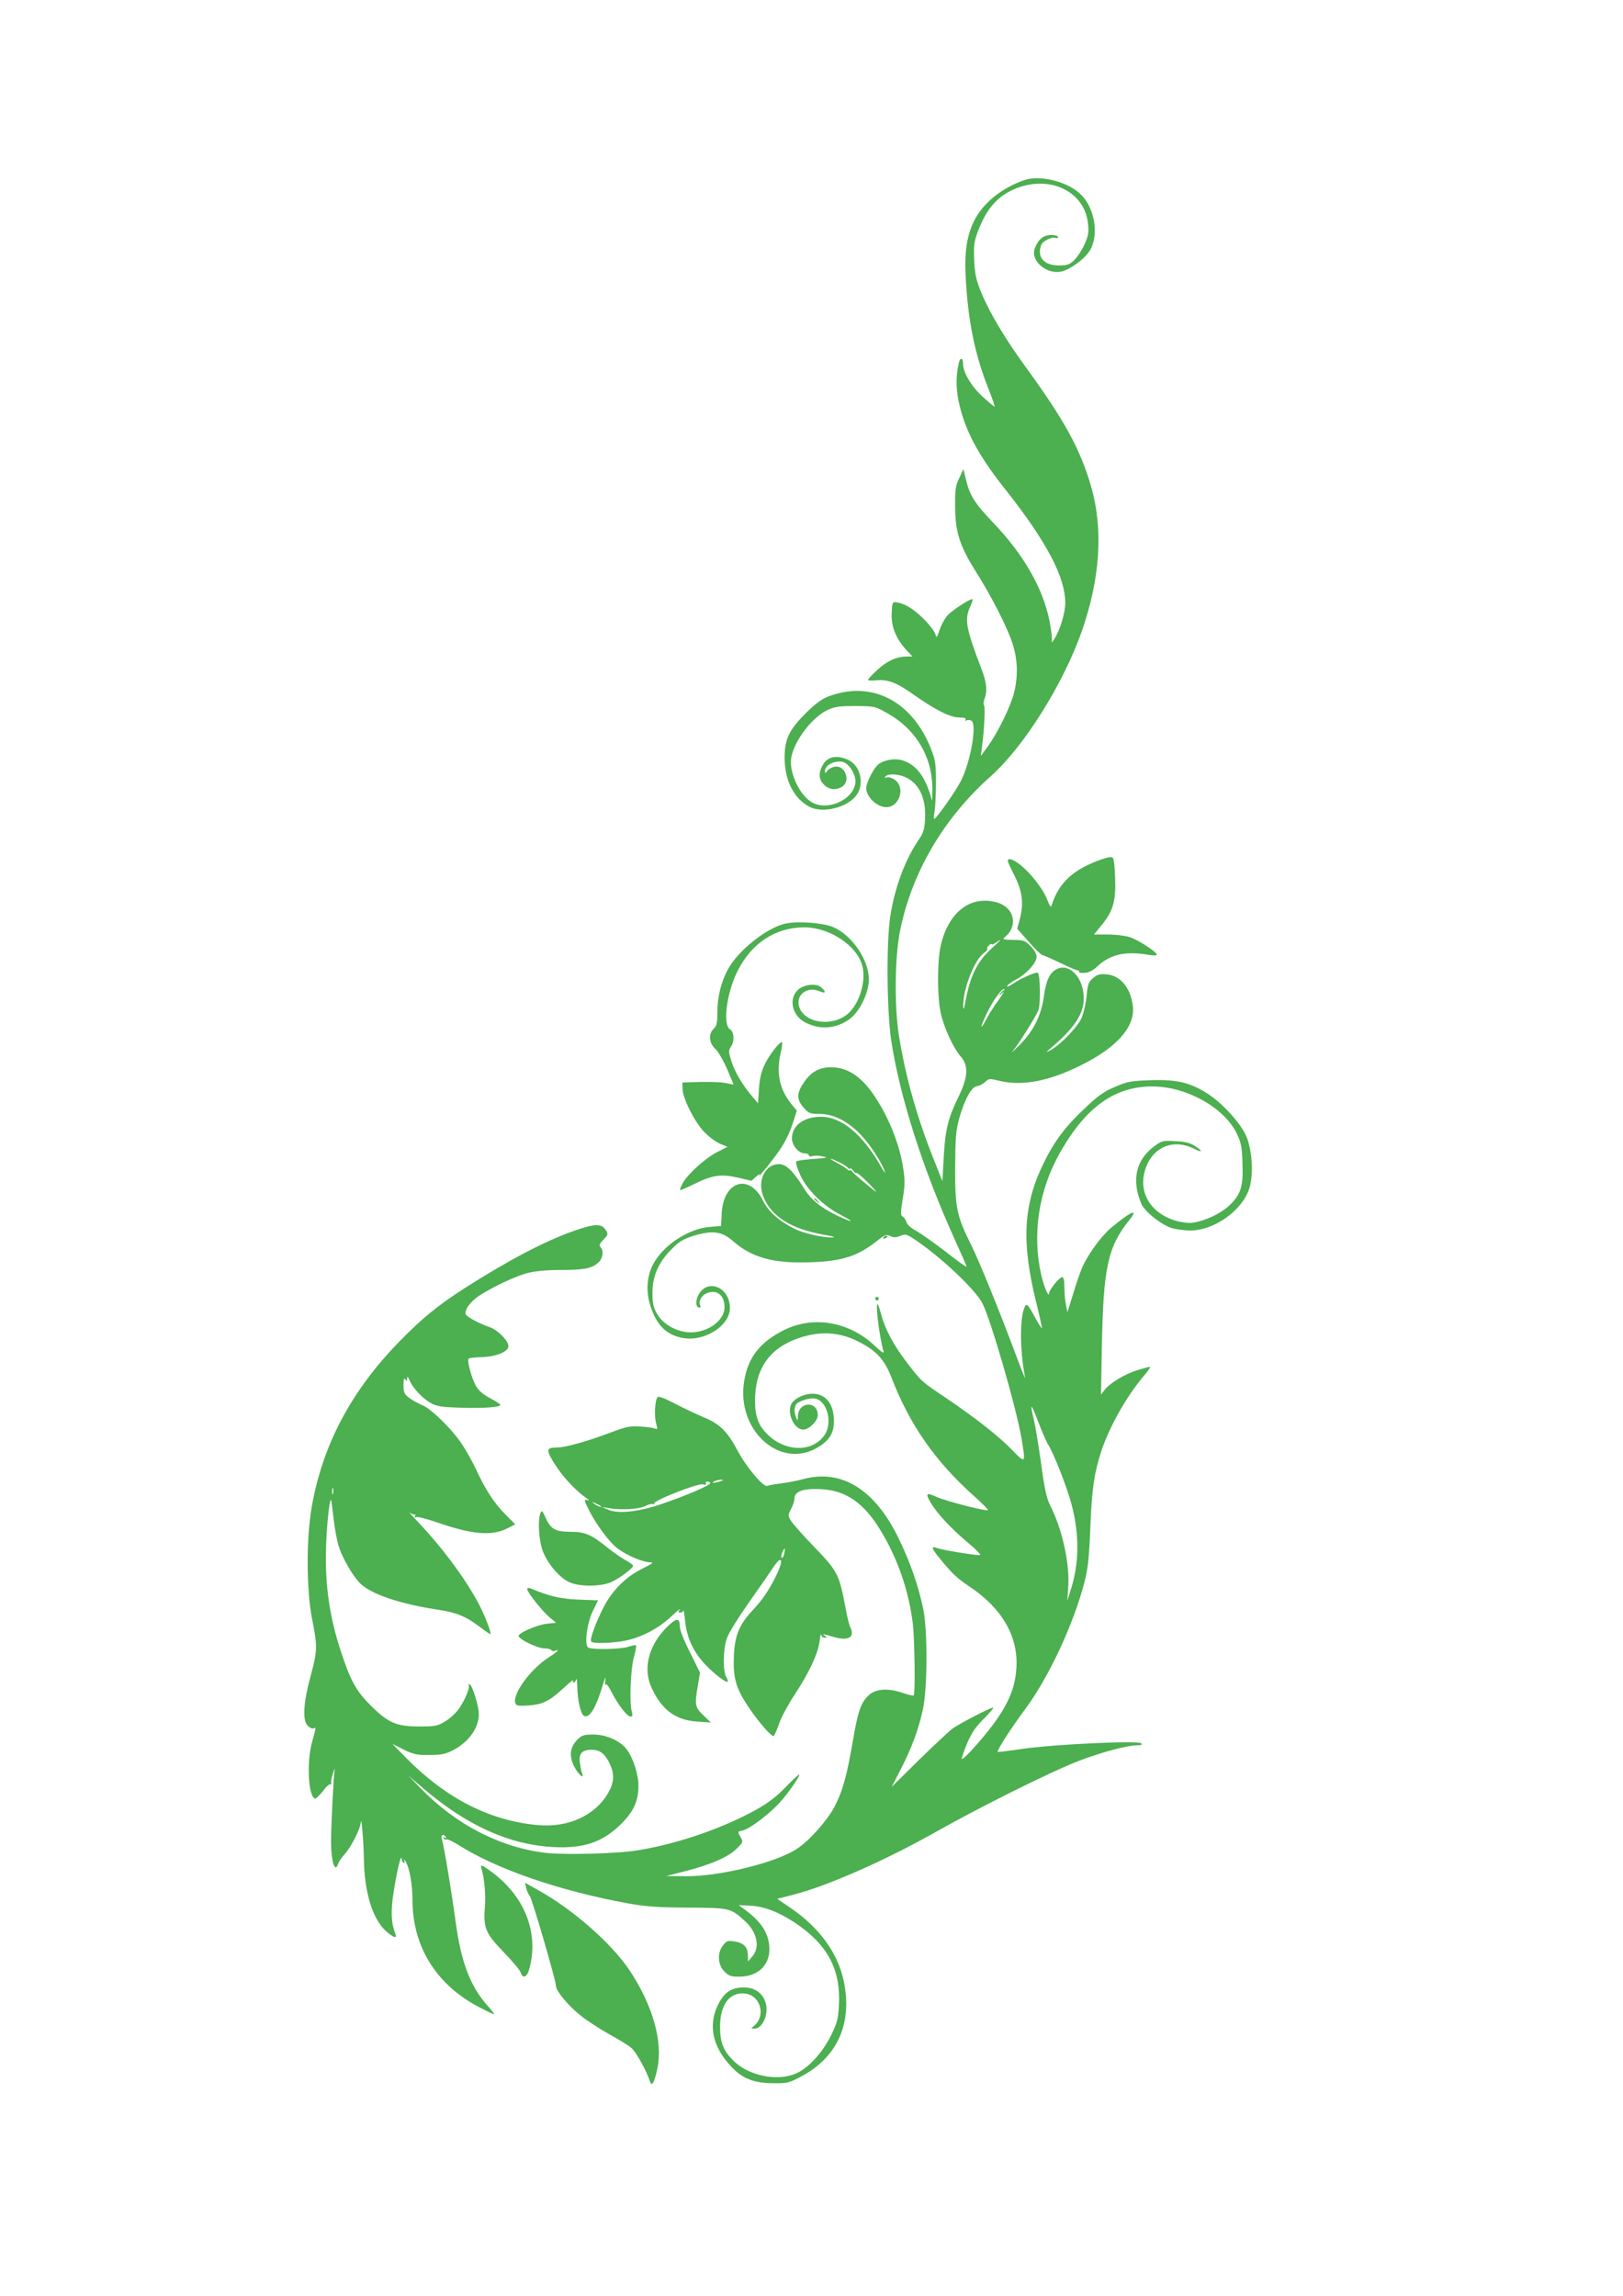 <?xml version="1.0" standalone="no"?>
<!DOCTYPE svg PUBLIC "-//W3C//DTD SVG 20010904//EN"
 "http://www.w3.org/TR/2001/REC-SVG-20010904/DTD/svg10.dtd">
<svg version="1.0" xmlns="http://www.w3.org/2000/svg"
 width="905pt" height="1280pt" viewBox="0 0 905 1280"
 preserveAspectRatio="xMidYMid meet">
<g transform="translate(0,1280) scale(0.1,-0.1)"
fill="#4caf50" stroke="none">
<path d="M5715 11797 c-128 -43 -237 -131 -285 -232 -40 -83 -53 -176 -45
-315 13 -240 51 -426 125 -613 22 -55 38 -102 36 -104 -1 -2 -30 22 -63 52
-65 58 -113 138 -113 187 0 34 -16 37 -23 6 -17 -71 -17 -138 -2 -213 33 -159
108 -302 262 -495 229 -290 333 -487 333 -632 0 -54 -29 -151 -61 -200 -13
-21 -18 -25 -14 -11 3 11 -3 64 -14 116 -36 178 -143 365 -311 541 -106 111
-133 154 -154 244 l-14 57 -23 -50 c-21 -43 -24 -64 -23 -160 0 -139 26 -220
115 -361 88 -139 173 -306 203 -396 31 -90 34 -188 10 -282 -19 -75 -91 -222
-145 -296 l-40 -55 6 45 c13 96 20 231 12 239 -4 4 -3 20 3 35 16 44 12 91
-16 163 -88 231 -97 278 -64 351 10 23 16 42 12 42 -17 0 -110 -61 -136 -88
-16 -17 -37 -54 -46 -82 -16 -47 -18 -49 -24 -26 -4 15 -32 52 -64 84 -58 58
-106 87 -152 94 -24 3 -25 1 -28 -61 -3 -74 23 -140 81 -204 l35 -37 -30 0
c-57 0 -111 -24 -164 -73 -30 -27 -54 -53 -54 -57 0 -4 19 -5 43 -3 64 7 114
-11 202 -73 125 -89 213 -134 263 -134 30 0 41 -4 36 -12 -4 -6 -3 -8 4 -5 5
4 18 4 27 0 35 -13 -1 -226 -57 -337 -27 -54 -129 -199 -147 -211 -5 -2 -5 15
0 38 4 23 8 96 8 162 0 108 -3 127 -28 191 -105 266 -330 382 -570 292 -39
-15 -73 -40 -126 -92 -95 -95 -120 -146 -120 -251 1 -127 51 -226 139 -273 75
-39 216 -3 264 68 44 66 18 166 -53 196 -66 27 -114 15 -140 -36 -22 -42 -19
-77 10 -105 28 -29 70 -32 103 -9 48 34 11 123 -46 109 -15 -3 -33 -13 -39
-22 -11 -15 -13 -15 -13 -1 0 35 64 64 106 48 31 -12 64 -66 64 -105 0 -95
-146 -169 -239 -120 -62 32 -121 142 -121 227 0 92 109 246 207 291 40 18 66
21 154 21 104 -1 107 -1 175 -39 165 -93 256 -248 253 -435 l-1 -55 -13 41
c-32 102 -80 161 -150 184 -41 14 -96 6 -133 -18 -27 -17 -72 -104 -72 -137 1
-49 61 -105 113 -105 71 0 106 106 50 150 -16 12 -36 19 -47 16 -13 -3 -16 -2
-8 6 17 17 76 13 118 -8 73 -38 109 -120 102 -234 -3 -53 -9 -73 -34 -110 -77
-112 -135 -268 -160 -430 -22 -147 -19 -521 5 -687 47 -314 177 -722 357
-1118 35 -77 64 -143 64 -147 0 -4 -53 33 -117 84 -65 50 -139 102 -166 117
-28 15 -50 35 -53 49 -4 12 -13 26 -21 30 -12 7 -12 20 1 100 13 81 13 103 0
183 -22 133 -86 287 -169 405 -70 98 -144 144 -232 144 -64 0 -111 -26 -150
-84 -42 -61 -42 -95 -2 -141 29 -32 35 -35 88 -35 80 0 162 -42 235 -121 51
-54 116 -155 131 -204 4 -11 -7 4 -23 32 -102 179 -219 276 -332 277 -96 1
-164 -48 -164 -120 0 -40 37 -84 71 -84 13 0 23 -5 23 -11 0 -6 8 -8 20 -4 10
3 36 3 57 -2 33 -7 27 -8 -48 -14 -47 -3 -91 -9 -97 -13 -7 -4 -1 -28 19 -74
36 -82 128 -174 223 -223 75 -39 81 -49 10 -18 -105 47 -169 96 -209 161 -62
100 -101 138 -142 138 -76 0 -121 -91 -88 -177 44 -115 156 -185 345 -218 48
-8 62 -13 40 -14 -52 -1 -162 24 -211 49 -86 44 -144 95 -174 155 -77 158
-224 111 -231 -75 l-3 -65 -63 -5 c-125 -10 -271 -110 -322 -220 -31 -67 -34
-150 -7 -227 35 -104 89 -156 178 -172 120 -23 263 68 263 166 0 123 -135 171
-180 64 -13 -32 -8 -61 10 -61 6 0 8 5 5 11 -13 20 5 57 35 69 57 24 100 -10
100 -78 0 -79 -105 -149 -208 -139 -72 8 -139 49 -170 105 -19 34 -24 58 -24
117 1 93 34 168 108 242 42 43 64 55 123 74 104 31 156 24 217 -29 105 -93
226 -127 434 -119 180 6 264 34 377 124 37 29 45 32 67 22 19 -9 32 -9 56 1
27 11 34 10 73 -15 145 -95 345 -283 385 -361 47 -92 187 -576 217 -748 25
-148 25 -148 -52 -69 -79 81 -210 183 -378 296 -128 86 -129 87 -209 192 -70
91 -121 185 -140 259 -9 32 -18 61 -21 64 -16 16 8 -182 32 -263 4 -13 -13 -2
-49 32 -143 135 -340 169 -504 89 -137 -68 -204 -154 -225 -289 -42 -267 193
-485 401 -372 72 40 100 82 100 152 0 96 -45 153 -120 153 -44 0 -96 -24 -115
-53 -31 -49 11 -147 64 -147 32 0 81 48 81 80 0 83 -109 77 -111 -6 0 -25 -2
-26 -9 -9 -16 37 -11 74 11 86 40 21 80 28 105 19 61 -24 85 -137 42 -200 -66
-97 -217 -96 -317 2 -52 50 -71 101 -71 189 0 177 80 293 243 349 127 43 237
34 350 -28 88 -47 131 -97 168 -192 101 -263 245 -469 463 -663 47 -42 81 -77
74 -77 -37 0 -237 53 -284 74 -60 28 -66 21 -33 -34 38 -62 111 -140 201 -216
53 -44 82 -74 71 -74 -35 0 -209 29 -236 39 -37 14 -34 1 12 -56 73 -89 96
-110 161 -154 188 -124 281 -284 267 -464 -7 -97 -37 -175 -105 -275 -54 -81
-190 -235 -199 -226 -2 2 10 39 28 83 26 61 46 92 95 141 34 34 57 62 52 62
-16 0 -189 -89 -228 -118 -19 -14 -103 -93 -187 -175 l-151 -149 50 97 c61
119 100 223 124 335 26 118 27 448 1 565 -27 127 -73 260 -137 390 -132 273
-320 388 -535 328 -33 -9 -87 -19 -120 -23 -33 -4 -67 -10 -76 -14 -22 -9
-116 103 -166 196 -56 107 -100 150 -190 187 -43 18 -116 53 -162 77 -55 29
-88 41 -94 35 -15 -15 -20 -102 -9 -145 10 -34 9 -37 -6 -30 -9 4 -46 9 -82
11 -58 4 -77 0 -175 -37 -125 -47 -245 -80 -289 -80 -62 0 -63 -12 -13 -92 43
-69 118 -150 177 -190 14 -10 17 -15 8 -12 -24 8 -23 3 8 -59 40 -78 109 -171
154 -207 49 -39 143 -79 184 -80 24 0 16 -6 -44 -36 -91 -46 -164 -118 -213
-212 -43 -82 -79 -180 -71 -193 8 -14 121 -10 195 5 91 20 181 68 253 135 33
31 54 48 47 38 -12 -15 -11 -17 3 -17 9 0 17 6 17 13 1 6 5 -20 9 -60 13 -120
65 -210 174 -300 59 -48 77 -52 55 -11 -19 34 -17 154 4 215 11 30 63 114 120
195 56 79 117 167 136 196 46 71 63 55 27 -25 -39 -85 -83 -151 -137 -208 -76
-80 -102 -142 -107 -256 -5 -122 11 -179 77 -279 60 -90 136 -178 146 -168 4
4 18 36 30 71 13 36 51 107 85 158 82 124 131 230 140 298 4 31 8 48 9 39 0
-10 9 -18 19 -18 14 0 15 2 2 10 -20 13 -13 12 45 -5 84 -26 125 -3 96 53 -5
9 -17 57 -26 106 -35 188 -44 206 -172 339 -63 65 -123 132 -132 148 -18 29
-18 31 0 67 11 20 19 46 19 59 0 38 49 56 144 51 142 -6 244 -76 339 -235 94
-156 154 -331 177 -515 10 -84 14 -390 5 -400 -3 -3 -29 3 -58 13 -79 28 -148
25 -187 -7 -48 -41 -65 -87 -94 -257 -34 -199 -58 -284 -103 -370 -42 -79
-143 -192 -212 -236 -118 -76 -424 -151 -612 -151 l-114 1 113 29 c137 35 239
80 283 127 33 33 34 34 17 63 -16 29 -16 29 13 35 36 8 127 75 193 141 47 47
130 163 122 171 -2 2 -36 -30 -75 -70 -52 -54 -97 -88 -166 -127 -189 -104
-433 -188 -655 -225 -113 -19 -403 -27 -515 -15 -253 29 -503 157 -700 361
l-70 72 85 -73 c243 -207 477 -313 720 -327 175 -10 281 26 386 131 68 69 94
126 94 211 0 63 -30 156 -66 203 -37 48 -114 82 -187 82 -51 0 -62 -4 -87 -28
-42 -42 -48 -91 -19 -149 23 -46 61 -78 44 -37 -4 11 -9 37 -12 59 -6 50 13
70 67 70 46 0 75 -24 101 -80 26 -57 24 -102 -10 -161 -72 -125 -222 -194
-391 -179 -268 24 -510 147 -734 373 l-78 80 63 -32 c56 -27 73 -31 144 -30
66 0 89 5 130 26 89 46 145 125 145 202 0 45 -38 166 -52 166 -6 0 -9 -3 -5
-6 9 -10 -20 -81 -53 -129 -17 -24 -52 -57 -78 -72 -43 -26 -56 -28 -147 -28
-126 0 -171 20 -271 120 -80 80 -112 139 -168 313 -52 162 -78 318 -79 492 -2
123 18 348 29 337 2 -2 8 -48 14 -103 6 -54 19 -127 31 -161 21 -65 80 -165
120 -203 63 -59 221 -112 430 -144 103 -15 155 -36 236 -97 29 -22 54 -39 57
-39 10 0 -35 115 -70 179 -80 145 -198 303 -333 446 -36 38 -57 62 -45 52 11
-9 24 -14 29 -10 4 5 4 2 0 -6 -6 -10 -4 -13 7 -9 8 3 59 -10 114 -29 196 -68
307 -78 394 -33 l43 22 -56 56 c-65 67 -109 135 -165 255 -23 49 -62 117 -86
150 -61 85 -163 183 -211 203 -22 9 -55 27 -72 40 -29 22 -33 31 -33 72 0 34
3 43 10 32 8 -12 10 -12 10 5 1 15 4 12 14 -11 20 -46 74 -102 120 -127 34
-18 62 -22 169 -25 127 -4 217 3 217 16 0 4 -26 21 -57 37 -41 22 -64 42 -80
70 -24 43 -50 141 -40 151 3 3 36 7 74 8 88 3 158 35 147 69 -10 34 -64 85
-103 98 -57 19 -128 57 -134 72 -9 24 29 75 80 107 78 49 203 108 269 124 39
10 106 16 181 16 131 0 175 9 210 42 25 23 31 66 11 86 -9 9 -5 19 17 41 27
29 27 31 11 56 -22 34 -62 33 -173 -6 -165 -58 -365 -163 -613 -321 -150 -96
-243 -173 -370 -304 -264 -273 -420 -569 -481 -910 -32 -179 -31 -464 1 -629
31 -155 30 -177 -8 -319 -40 -146 -46 -244 -18 -275 11 -12 26 -19 33 -17 16
7 17 9 -7 -76 -31 -112 -21 -303 16 -315 5 -2 25 17 44 41 18 25 38 42 43 39
6 -3 7 -2 4 4 -3 5 1 29 9 54 11 34 13 37 9 12 -6 -42 -20 -320 -19 -398 1
-106 22 -169 39 -116 3 11 19 34 36 53 36 39 88 142 91 178 2 48 16 -106 17
-202 2 -184 48 -336 122 -403 43 -38 65 -45 54 -17 -24 61 -27 122 -11 228 16
108 43 224 45 192 1 -9 5 -20 11 -23 6 -3 7 1 4 12 -3 10 1 7 9 -7 21 -34 37
-130 37 -212 0 -260 133 -474 372 -598 42 -22 79 -40 83 -40 4 0 -13 22 -37
49 -96 107 -148 245 -178 471 -20 150 -63 412 -76 457 -7 24 9 32 22 11 5 -7
3 -8 -6 -3 -9 5 -11 4 -6 -4 4 -6 11 -9 16 -6 5 3 33 -10 62 -28 214 -137 568
-259 953 -329 96 -17 162 -22 330 -23 235 -1 240 -2 321 -77 66 -61 83 -145
39 -195 l-24 -28 -1 36 c0 45 -25 69 -78 76 -34 5 -42 2 -60 -22 -34 -43 -30
-108 7 -146 25 -25 37 -29 83 -29 101 0 168 61 168 152 0 84 -40 150 -133 219
l-38 28 63 -3 c80 -4 159 -35 252 -96 180 -121 254 -259 244 -456 -4 -79 -10
-101 -42 -167 -47 -98 -128 -187 -198 -217 -105 -45 -263 -13 -349 72 -55 55
-74 101 -74 188 0 125 54 196 140 186 88 -11 118 -128 46 -183 -14 -11 -14
-12 5 -13 45 0 81 79 64 141 -15 56 -60 89 -122 89 -70 0 -110 -27 -145 -98
-55 -113 -30 -232 73 -342 63 -68 127 -93 234 -94 80 -1 89 1 160 39 200 107
284 295 235 530 -33 156 -134 296 -292 405 l-79 54 86 22 c190 48 515 191 800
352 243 137 630 330 785 391 123 48 279 91 333 91 27 0 33 3 25 11 -17 17
-492 -6 -662 -31 -74 -11 -136 -18 -138 -17 -6 7 75 133 153 238 130 174 271
475 331 709 20 77 26 135 33 310 9 216 21 296 61 420 46 138 139 303 236 418
24 28 40 52 35 52 -6 0 -38 -9 -71 -19 -70 -22 -151 -71 -181 -109 l-21 -27 5
265 c8 443 33 559 153 708 57 70 8 49 -105 -46 -53 -46 -126 -146 -157 -217
-10 -22 -33 -87 -50 -145 l-33 -105 -8 40 c-5 22 -9 66 -9 97 0 38 -4 58 -12
58 -15 0 -73 -70 -73 -90 -1 -28 -30 38 -44 102 -52 228 -14 476 107 686 144
253 306 367 517 365 188 -2 394 -117 465 -260 25 -51 30 -72 33 -166 5 -133
-8 -176 -76 -240 -49 -45 -134 -84 -203 -94 -20 -3 -61 2 -91 11 -147 42 -217
167 -168 298 44 118 158 161 272 102 44 -23 45 -10 1 17 -28 18 -56 25 -110
27 -68 4 -75 2 -114 -26 -105 -77 -131 -189 -75 -323 18 -42 104 -112 165
-134 24 -8 73 -15 109 -15 131 0 287 110 327 231 27 80 17 226 -19 302 -35 73
-132 178 -211 229 -96 62 -172 81 -318 76 -111 -4 -129 -7 -199 -37 -60 -25
-95 -49 -163 -114 -112 -104 -175 -187 -236 -312 -113 -231 -124 -437 -43
-768 19 -76 34 -144 34 -150 0 -7 -16 17 -35 52 -46 85 -52 90 -64 58 -26 -67
-23 -244 5 -387 3 -14 -19 40 -49 120 -95 255 -208 532 -252 620 -80 160 -90
207 -89 430 1 166 4 206 22 273 29 105 70 180 100 182 12 1 32 11 45 23 21 20
24 20 87 5 122 -28 271 0 445 87 203 100 305 216 292 330 -12 102 -68 170
-145 178 -41 3 -53 0 -77 -21 -25 -21 -30 -33 -36 -100 -4 -41 -17 -96 -28
-122 -22 -50 -116 -148 -172 -179 -31 -17 -30 -15 11 20 124 107 175 186 173
271 -1 112 -79 195 -149 161 -40 -19 -61 -62 -73 -152 -15 -107 -57 -192 -134
-270 -34 -34 -52 -51 -41 -37 34 40 129 192 144 229 13 33 11 195 -3 209 -8 7
-95 -31 -143 -64 -18 -12 -31 -16 -28 -10 2 7 25 23 49 36 59 31 115 93 115
127 0 16 -13 39 -34 60 -31 31 -39 34 -97 34 -52 1 -61 3 -49 13 79 62 58 166
-38 195 -150 45 -277 -54 -318 -247 -18 -86 -18 -278 1 -366 18 -83 70 -197
113 -246 44 -51 40 -116 -16 -229 -56 -115 -72 -181 -80 -335 l-7 -130 -52
130 c-90 227 -153 451 -189 672 -28 164 -25 443 4 591 66 328 242 629 507 865
184 164 401 510 505 802 105 298 123 573 54 813 -61 210 -149 370 -369 672
-108 148 -198 298 -243 408 -30 74 -36 101 -40 182 -3 83 -1 103 22 163 45
119 105 190 196 230 196 88 400 -7 417 -192 5 -49 1 -68 -21 -116 -14 -31 -40
-70 -57 -86 -26 -24 -39 -29 -84 -29 -84 0 -125 47 -99 115 8 21 59 46 78 39
9 -3 16 -1 16 5 0 6 -17 11 -38 11 -43 0 -73 -24 -92 -74 -27 -73 74 -154 158
-127 58 20 129 76 154 123 48 93 17 243 -65 313 -76 66 -219 99 -302 72z
m-184 -4283 c-80 -72 -120 -152 -146 -289 -10 -53 -13 -61 -14 -33 -2 92 64
261 116 295 12 8 21 19 18 23 -3 4 2 13 10 20 8 7 15 9 15 6 0 -4 10 0 22 8
39 27 32 18 -21 -30z m39 -287 c-22 -29 -52 -75 -67 -104 -38 -71 -41 -59 -5
18 35 76 89 152 102 144 5 -3 -9 -29 -30 -58z m-887 -908 c23 -12 45 -27 49
-33 5 -6 8 -7 8 -1 0 6 7 1 16 -10 8 -11 16 -18 18 -15 3 7 52 -36 96 -85 27
-30 20 -26 -35 20 -38 31 -76 64 -82 73 -7 9 -13 12 -13 7 0 -4 -8 -1 -17 7
-10 9 -36 25 -58 36 -22 12 -36 21 -32 22 4 0 27 -10 50 -21z m1160 -1570 c31
-46 108 -244 132 -336 45 -170 43 -330 -5 -478 l-19 -60 5 70 c11 132 -32 330
-101 464 -19 39 -31 92 -50 233 -14 101 -32 210 -40 243 -24 99 -17 96 24 -11
21 -55 46 -112 54 -125z m-1814 -203 c-2 -2 -17 -6 -34 -10 -22 -5 -26 -4 -15
4 14 9 59 15 49 6z m-69 -15 c0 -12 -143 -73 -277 -118 -129 -43 -238 -54
-293 -29 l-35 15 40 -7 c67 -12 169 -6 204 12 17 9 37 14 43 10 6 -4 8 -3 5 3
-10 15 248 116 274 108 15 -5 19 -4 15 4 -4 6 0 11 8 11 9 0 16 -4 16 -9z
m-2103 -58 c-3 -10 -5 -4 -5 12 0 17 2 24 5 18 2 -7 2 -21 0 -30z m1492 -69
c14 -12 -19 -1 -35 12 -18 14 -18 14 6 3 14 -6 27 -13 29 -15z m1024 -266 c-3
-15 -9 -25 -14 -23 -4 3 -3 17 3 30 14 31 18 28 11 -7z"/>
<path d="M5579 7263 c-13 -16 -12 -17 4 -4 9 7 17 15 17 17 0 8 -8 3 -21 -13z"/>
<path d="M6145 8010 c-158 -55 -241 -130 -280 -255 -5 -16 -10 -11 -25 28 -35
91 -162 227 -211 227 -16 0 -13 -11 23 -82 49 -95 58 -162 35 -250 l-15 -56
65 -73 c35 -41 70 -74 76 -74 7 -1 51 -20 98 -43 48 -23 92 -42 99 -42 6 0 9
-3 6 -8 -2 -4 12 -7 31 -6 24 2 45 12 67 32 74 71 158 91 289 69 28 -5 47 -5
47 1 0 15 -100 80 -149 97 -25 8 -77 15 -122 15 l-79 0 44 54 c63 77 79 133
74 261 -1 57 -7 108 -13 113 -6 6 -29 3 -60 -8z"/>
<path d="M4380 7651 c-103 -22 -267 -152 -322 -257 -38 -70 -58 -155 -58 -240
0 -58 -4 -74 -20 -89 -31 -28 -27 -80 9 -113 16 -15 45 -65 65 -111 20 -47 36
-85 36 -87 0 -1 -19 3 -43 8 -24 5 -88 7 -143 6 l-99 -3 1 -37 c2 -53 65 -179
119 -237 26 -27 65 -57 89 -67 l42 -18 -59 -30 c-67 -35 -165 -124 -191 -174
-10 -19 -16 -35 -14 -37 2 -2 38 14 81 35 102 50 150 56 244 34 l73 -17 27 24
c15 13 23 17 18 9 -17 -27 34 32 81 95 54 70 85 129 109 206 l18 57 -32 39
c-65 82 -84 173 -57 286 7 31 10 57 6 57 -16 0 -74 -76 -98 -129 -18 -39 -27
-79 -30 -134 l-5 -78 -28 33 c-56 64 -102 142 -120 200 -17 54 -17 62 -4 81
22 31 19 84 -5 99 -41 26 -18 203 42 323 79 158 212 245 374 245 141 0 296
-104 323 -217 23 -94 -25 -230 -97 -277 -97 -64 -241 -30 -258 61 -12 62 51
104 115 77 35 -15 40 -6 11 21 -29 27 -107 16 -137 -20 -46 -52 -22 -140 47
-175 83 -43 172 -36 248 19 56 42 106 144 107 220 0 109 -92 245 -198 292 -56
24 -197 35 -267 20z"/>
<path d="M4540 6116 c0 -2 8 -10 18 -17 15 -13 16 -12 3 4 -13 16 -21 21 -21
13z"/>
<path d="M4925 5900 c-3 -6 1 -7 9 -4 18 7 21 14 7 14 -6 0 -13 -4 -16 -10z"/>
<path d="M4880 5560 c0 -5 5 -10 10 -10 6 0 10 5 10 10 0 6 -4 10 -10 10 -5 0
-10 -4 -10 -10z"/>
<path d="M3014 4365 c-17 -41 -9 -158 14 -216 28 -70 93 -146 147 -170 56 -26
175 -25 234 1 48 22 121 77 121 91 0 5 -17 17 -37 28 -21 11 -67 42 -102 70
-92 75 -129 91 -205 91 -88 0 -114 14 -142 75 -19 43 -23 47 -30 30z"/>
<path d="M2940 3940 c0 -17 85 -124 126 -158 l35 -29 -48 -5 c-59 -6 -166 -53
-161 -70 6 -20 108 -68 144 -68 18 0 35 -4 39 -10 3 -5 12 -7 20 -3 29 11 14
-6 -34 -36 -104 -67 -206 -207 -187 -257 5 -14 17 -16 75 -12 79 6 117 25 200
103 30 27 51 44 47 38 -4 -7 -3 -13 3 -13 5 0 12 8 14 18 3 9 5 -9 6 -40 1
-80 20 -158 39 -165 31 -12 66 47 106 182 12 39 14 42 11 15 -3 -19 -2 -29 1
-22 4 9 17 -8 35 -43 35 -69 86 -135 105 -135 11 0 13 7 7 28 -14 48 -7 233
11 301 10 35 15 65 12 68 -2 3 -22 -1 -43 -8 -42 -14 -202 -17 -223 -4 -23 14
-7 137 26 204 l29 59 -110 4 c-104 5 -160 18 -267 63 -11 4 -18 3 -18 -5z"/>
<path d="M3713 3723 c-99 -103 -129 -230 -78 -336 57 -122 134 -177 253 -185
l76 -5 -42 40 c-47 45 -50 58 -30 170 l11 68 -56 114 c-36 71 -57 126 -57 147
0 48 -21 44 -77 -13z"/>
<path d="M2685 2381 c16 -51 24 -143 19 -211 -10 -118 3 -148 105 -254 49 -50
91 -101 95 -114 11 -34 34 -26 46 16 58 202 -22 409 -210 547 -54 40 -64 43
-55 16z"/>
<path d="M2934 2274 c4 -16 13 -36 20 -44 13 -15 146 -472 146 -501 0 -28 66
-108 134 -163 37 -30 111 -78 163 -107 53 -29 109 -63 124 -77 25 -20 85 -128
103 -186 11 -32 25 -6 42 74 31 150 -27 352 -156 546 -102 152 -318 341 -512
448 l-71 40 7 -30z"/>
</g>
</svg>

